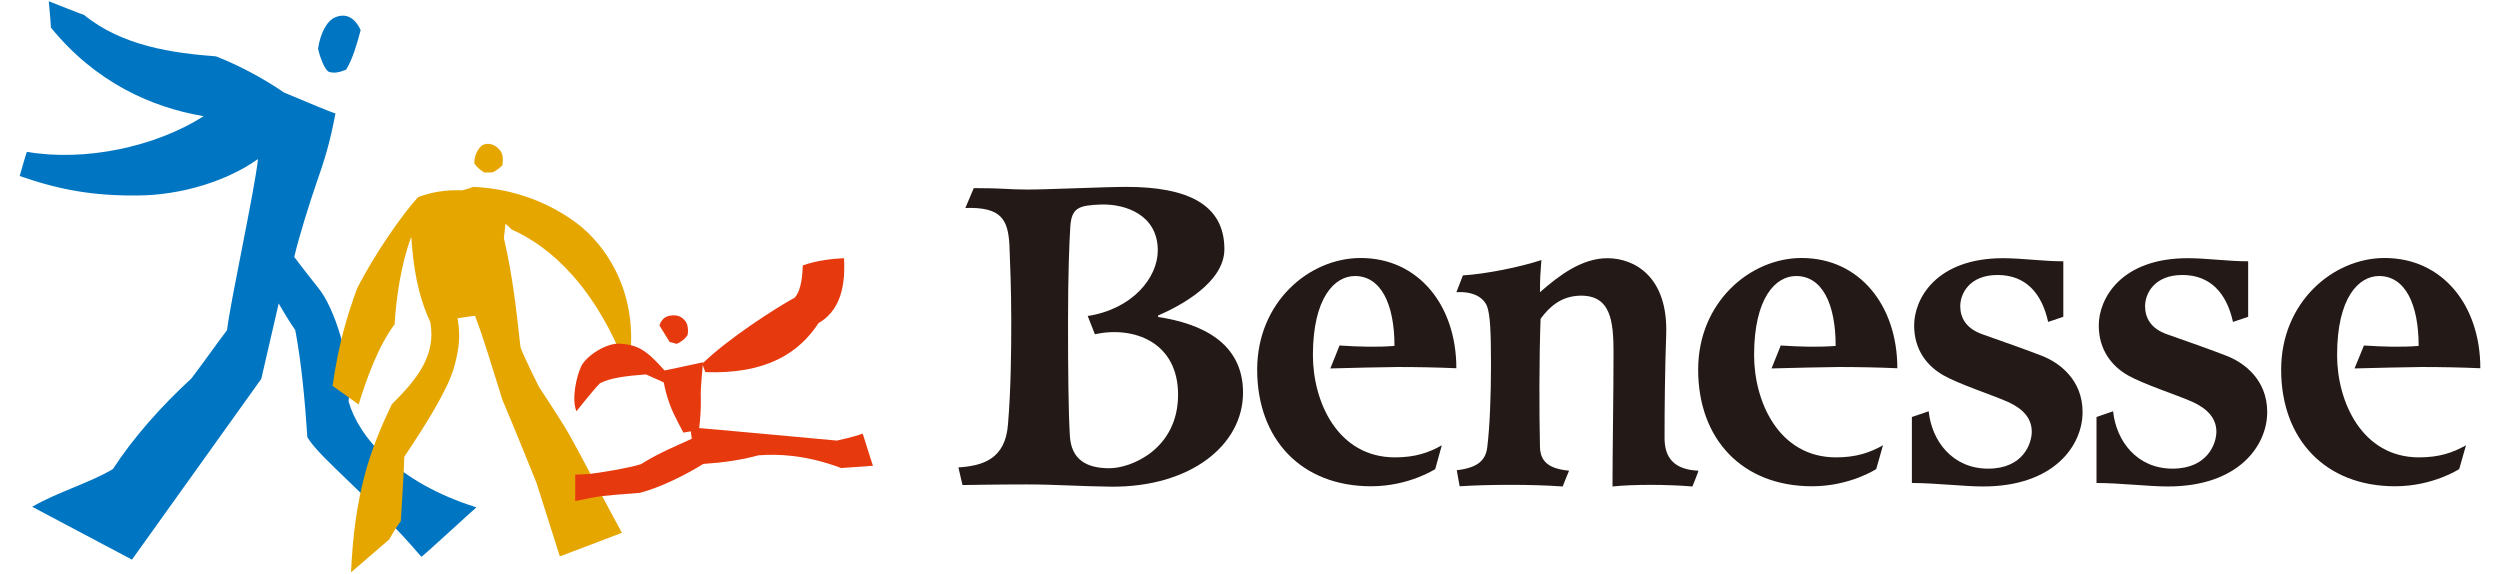 <?xml version="1.0" encoding="utf-8"?>
<!-- Generator: Adobe Illustrator 24.3.0, SVG Export Plug-In . SVG Version: 6.00 Build 0)  -->
<svg version="1.1" id="レイヤー_1" xmlns="http://www.w3.org/2000/svg" xmlns:xlink="http://www.w3.org/1999/xlink" x="0px"
	 y="0px" viewBox="0 0 122 28" style="enable-background:new 0 0 122 28;" xml:space="preserve">
<style type="text/css">
	.st0{fill-rule:evenodd;clip-rule:evenodd;fill:#0075C1;}
	.st1{fill-rule:evenodd;clip-rule:evenodd;fill:#E5A600;}
	.st2{fill-rule:evenodd;clip-rule:evenodd;fill:#E7390E;}
	.st3{fill-rule:evenodd;clip-rule:evenodd;fill:#231916;}
</style>
<g>
	<path class="st0" d="M10.54,2.75c1.23,0.48,2.39,1.13,3.33,1.77c0.98,0.41,2.5,1.05,2.5,1.01c-0.27,1.45-0.53,2.27-0.93,3.41
		c-0.29,0.84-0.85,2.59-1.08,3.6c0.44,0.6,1.32,1.68,1.32,1.71c0.78,1.12,1.54,3.77,1.33,5.34c0.49,1.73,2.38,3.96,6.24,5.17
		c-0.29,0.24-2.66,2.44-2.69,2.41c-2.54-2.97-4.93-4.78-5.56-5.83c-0.12-1.8-0.29-3.64-0.59-5.23c-0.36-0.51-0.81-1.3-0.81-1.3
		l-0.85,3.68l-6.31,8.82c0,0-4.85-2.57-4.87-2.58c1.27-0.73,2.82-1.17,3.94-1.84c0.99-1.53,2.37-3.08,3.83-4.42
		c0.72-0.95,1.19-1.64,1.74-2.36c0.16-1.39,1.35-6.82,1.51-8.35C11.11,8.82,8.87,9.53,6.7,9.54C4.52,9.56,2.89,9.26,0.96,8.59
		c0,0,0.32-1.12,0.35-1.18C4.17,7.9,7.6,7.16,9.94,5.67C7.38,5.24,4.65,4.01,2.48,1.34c0.02,0-0.1-1.28-0.1-1.28
		s1.73,0.69,1.71,0.66C5.96,2.25,8.43,2.59,10.54,2.75"/>
	<path class="st0" d="M15.52,2.38c0.11-0.73,0.41-1.36,0.85-1.54c0.5-0.2,0.93-0.01,1.23,0.63c-0.17,0.64-0.39,1.42-0.71,1.93
		c-0.3,0.12-0.55,0.19-0.83,0.11C15.85,3.43,15.62,2.81,15.52,2.38"/>
	<path class="st1" d="M23.15,7.98c-0.03-0.35,0.2-0.86,0.5-0.94c0.3-0.08,0.57,0.08,0.74,0.28c0.17,0.19,0.17,0.53,0.12,0.76
		c-0.16,0.14-0.24,0.21-0.46,0.33l-0.41,0.01C23.42,8.29,23.28,8.16,23.15,7.98"/>
	<path class="st1" d="M20.4,9.62c0.68-0.25,1.37-0.37,2.15-0.33c0.16-0.04,0.53-0.15,0.52-0.17c1.61,0.06,3.42,0.56,5.02,1.73
		c1.58,1.16,3.24,3.7,2.55,7.27c-1.56-4.15-3.81-6.1-5.67-6.92c-0.06-0.07-0.3-0.28-0.3-0.28s-0.07,0.57-0.08,0.69
		c0.46,2.03,0.6,3.5,0.81,5.33c0.13,0.4,0.9,1.94,0.9,1.94s1.09,1.63,1.51,2.38c0.48,0.84,1.9,3.59,2.54,4.74
		c-0.63,0.25-3.03,1.15-3.03,1.15l-1.14-3.59c0,0-1.3-3.22-1.66-4.04c-0.48-1.52-0.93-3.06-1.34-4.11c0,0-0.84,0.11-0.85,0.12
		c0.14,0.83,0.1,1.41-0.17,2.39c-0.31,1.11-1.44,2.89-2.43,4.37c-0.02,0.86-0.13,2.44-0.17,3.14c-0.28,0.36-0.56,0.89-0.56,0.89
		l-1.87,1.61c0.18-3.91,0.93-5.99,1.99-8.2c1.24-1.23,2.17-2.39,1.88-4.01c-0.65-1.41-0.83-2.77-0.93-4.16
		c-0.49,1.28-0.75,3.06-0.81,4.26c-0.81,1.09-1.37,2.66-1.76,3.92c0.01,0-1.27-0.91-1.27-0.91c0.3-2.14,0.76-3.55,1.19-4.74
		C18.29,12.37,19.63,10.47,20.4,9.62"/>
	<g>
		<path class="st2" d="M34.42,18.16l-0.15-0.41c1.24-1.21,3.55-2.7,4.52-3.23c0.36-0.44,0.36-1.2,0.39-1.57
			c0.68-0.24,1.46-0.33,2.01-0.35c0.04,0.84,0.04,2.44-1.24,3.16C39.01,17.2,37.42,18.27,34.42,18.16"/>
		<path class="st2" d="M32.43,18.08l1.88-0.4c-0.09,0.93-0.13,1.44-0.11,1.81c0.01,0.37-0.02,0.93-0.08,1.4
			c-0.01-0.01,6.72,0.61,6.72,0.61s0.81-0.17,1.26-0.34c0.11,0.37,0.5,1.57,0.5,1.57l-1.55,0.11c-1.76-0.66-3.12-0.69-4.04-0.62
			c-0.84,0.23-1.68,0.35-2.69,0.42c-0.82,0.51-2.06,1.14-3.09,1.41c-0.9,0.07-1.53,0.12-1.87,0.16c-0.34,0.04-1.04,0.2-1.29,0.24
			c0.01-0.53,0-1.29,0-1.29s0.32,0,0.67-0.03c0.36-0.03,1.97-0.29,2.54-0.48c0.91-0.57,1.73-0.89,2.48-1.24
			c-0.02-0.13-0.05-0.36-0.05-0.36l-0.36,0.06c0,0-0.46-0.83-0.64-1.31s-0.25-0.79-0.32-1.14c-0.1-0.05-0.87-0.39-0.87-0.39
			c-1.04,0.08-1.78,0.18-2.25,0.44c-0.31,0.31-1.14,1.36-1.14,1.36c-0.25-0.59,0-1.7,0.23-2.19c0.25-0.52,1.23-1.15,1.89-1.11
			C31.15,16.83,31.56,17.1,32.43,18.08"/>
		<path class="st2" d="M33.03,16.78l-0.35-0.09l-0.5-0.81c0.14-0.43,0.45-0.5,0.75-0.49c0.3,0,0.56,0.26,0.61,0.47
			c0.05,0.21,0.04,0.36,0.01,0.5C33.42,16.55,33.27,16.66,33.03,16.78"/>
	</g>
	<g>
		<path class="st3" d="M64.92,17.98c0,0.01,0.45-1.12,0.45-1.12c0.93,0.06,1.83,0.09,2.68,0.02c0-2.06-0.67-3.41-1.93-3.41
			c-0.99,0-2.05,1.06-2.05,3.86c0,2.27,1.2,4.99,4.01,4.99c0.97,0,1.65-0.23,2.28-0.59l-0.32,1.16c0,0-1.28,0.84-3.13,0.84
			c-3.41,0-5.56-2.3-5.56-5.69c0-3.3,2.54-5.45,5.05-5.45c2.81,0,4.67,2.3,4.67,5.38c-0.92-0.04-1.93-0.06-2.87-0.06
			C67.15,17.92,66.15,17.95,64.92,17.98"/>
		<path class="st3" d="M71.07,14.26c0,0.01,0.32-0.82,0.32-0.82c1.13-0.07,2.81-0.41,3.83-0.75c-0.05,0.64-0.07,0.88-0.07,1.57
			c0.93-0.82,2.05-1.66,3.29-1.66c1.33,0,2.97,0.91,2.87,3.73c-0.06,1.68-0.08,3.55-0.08,5.05c0,0.98,0.49,1.54,1.65,1.59
			c0.02,0.01-0.29,0.77-0.29,0.77c-1.19-0.1-2.86-0.11-3.9,0c0-1.77,0.05-4.44,0.05-6.53c0-1.54-0.13-2.83-1.66-2.78
			c-0.91,0.03-1.49,0.56-1.9,1.13c-0.07,1.92-0.07,4.52-0.03,6.25c0.02,0.68,0.38,1.06,1.42,1.16c-0.01,0-0.31,0.77-0.31,0.77
			c-1.55-0.11-3.6-0.1-5.03-0.01l-0.14-0.78c0.94-0.12,1.41-0.42,1.49-1.14c0.12-0.97,0.18-2.53,0.18-3.97
			c0-1.68-0.04-2.47-0.19-2.89C72.39,14.5,71.87,14.21,71.07,14.26"/>
		<path class="st3" d="M100.69,12.75v2.71l-0.74,0.25c-0.31-1.4-1.09-2.29-2.47-2.29c-1.38,0-1.82,0.92-1.82,1.52
			c0,0.56,0.28,1.1,1.1,1.38c0.8,0.28,2.21,0.78,2.9,1.05c0.81,0.32,1.97,1.14,1.97,2.74c0,1.63-1.39,3.63-4.86,3.63
			c-0.92,0-2.36-0.17-3.47-0.17v-3.22l0.82-0.28c0.15,1.46,1.17,2.8,2.9,2.8c1.73,0,2.13-1.25,2.13-1.8c0-0.67-0.44-1.13-1.17-1.46
			c-0.82-0.36-2.38-0.86-3.15-1.3s-1.42-1.22-1.42-2.43c0-1.28,1.05-3.28,4.35-3.28C98.65,12.6,99.82,12.76,100.69,12.75"/>
		<path class="st3" d="M86.45,17.98c0,0.01,0.45-1.12,0.45-1.12c0.93,0.06,1.83,0.09,2.68,0.02c0-2.06-0.66-3.41-1.93-3.41
			c-1,0-2.05,1.06-2.05,3.86c0,2.27,1.2,4.99,4,4.99c0.97,0,1.65-0.23,2.29-0.59l-0.33,1.16c0,0-1.28,0.84-3.13,0.84
			c-3.41,0-5.56-2.3-5.56-5.69c0-3.3,2.54-5.45,5.05-5.45c2.81,0,4.67,2.3,4.67,5.38c-0.92-0.04-1.92-0.06-2.87-0.06
			C88.69,17.92,87.69,17.95,86.45,17.98"/>
		<path class="st3" d="M109.71,12.75v2.71l-0.74,0.25c-0.31-1.4-1.1-2.29-2.47-2.29c-1.38,0-1.82,0.92-1.82,1.52
			c0,0.56,0.27,1.1,1.09,1.38c0.8,0.28,2.22,0.78,2.9,1.05c0.82,0.32,1.97,1.14,1.97,2.74c0,1.63-1.39,3.63-4.85,3.63
			c-0.94,0-2.36-0.17-3.48-0.17v-3.22l0.81-0.28c0.15,1.46,1.17,2.8,2.9,2.8c1.73,0,2.14-1.25,2.14-1.8c0-0.67-0.45-1.13-1.17-1.46
			c-0.82-0.36-2.39-0.86-3.16-1.3c-0.76-0.44-1.41-1.22-1.41-2.43c0-1.28,1.05-3.28,4.35-3.28
			C107.69,12.6,108.84,12.76,109.71,12.75"/>
		<path class="st3" d="M114.9,17.98c0,0.01,0.46-1.12,0.46-1.12c0.92,0.06,1.84,0.09,2.67,0.02c0-2.06-0.67-3.41-1.93-3.41
			c-1,0-2.05,1.06-2.05,3.86c0,2.27,1.21,4.99,4,4.99c0.98,0,1.65-0.23,2.29-0.59l-0.33,1.16c0,0-1.28,0.84-3.13,0.84
			c-3.41,0-5.56-2.3-5.56-5.69c0-3.3,2.54-5.45,5.05-5.45c2.82,0,4.67,2.3,4.67,5.38c-0.92-0.04-1.93-0.06-2.87-0.06
			C117.15,17.92,116.15,17.95,114.9,17.98"/>
		<path class="st3" d="M47.11,10.15l0.41-0.97c1.53,0,1.63,0.07,2.63,0.07s3.78-0.13,4.81-0.13c2.97,0,4.79,0.84,4.79,3.04
			c0,1.62-2.13,2.76-3.24,3.24l0.01,0.07c2.11,0.32,4.14,1.25,4.14,3.69c0,2.56-2.56,4.62-6.44,4.59c-1.58-0.02-2.72-0.11-4.12-0.11
			c-1.39,0-3.13,0.03-3.13,0.03l-0.2-0.86c1.19-0.08,2.29-0.4,2.42-2.1c0.14-1.69,0.16-3.49,0.16-5.06c0-1.56-0.06-2.86-0.09-3.7
			C49.19,10.71,48.86,10.09,47.11,10.15 M53.75,9.98c1.2-0.03,2.75,0.52,2.75,2.24c0,1.32-1.22,2.86-3.42,3.2l0.35,0.89
			c1.88-0.41,4.06,0.37,4.06,2.95c0,2.64-2.27,3.59-3.35,3.59c-1.08,0-1.86-0.39-1.93-1.58c-0.07-1.18-0.09-3.15-0.09-5.52
			c0-2.38,0.06-3.87,0.11-4.67C52.29,10.13,52.64,10.02,53.75,9.98"/>
	</g>
</g>
</svg>
